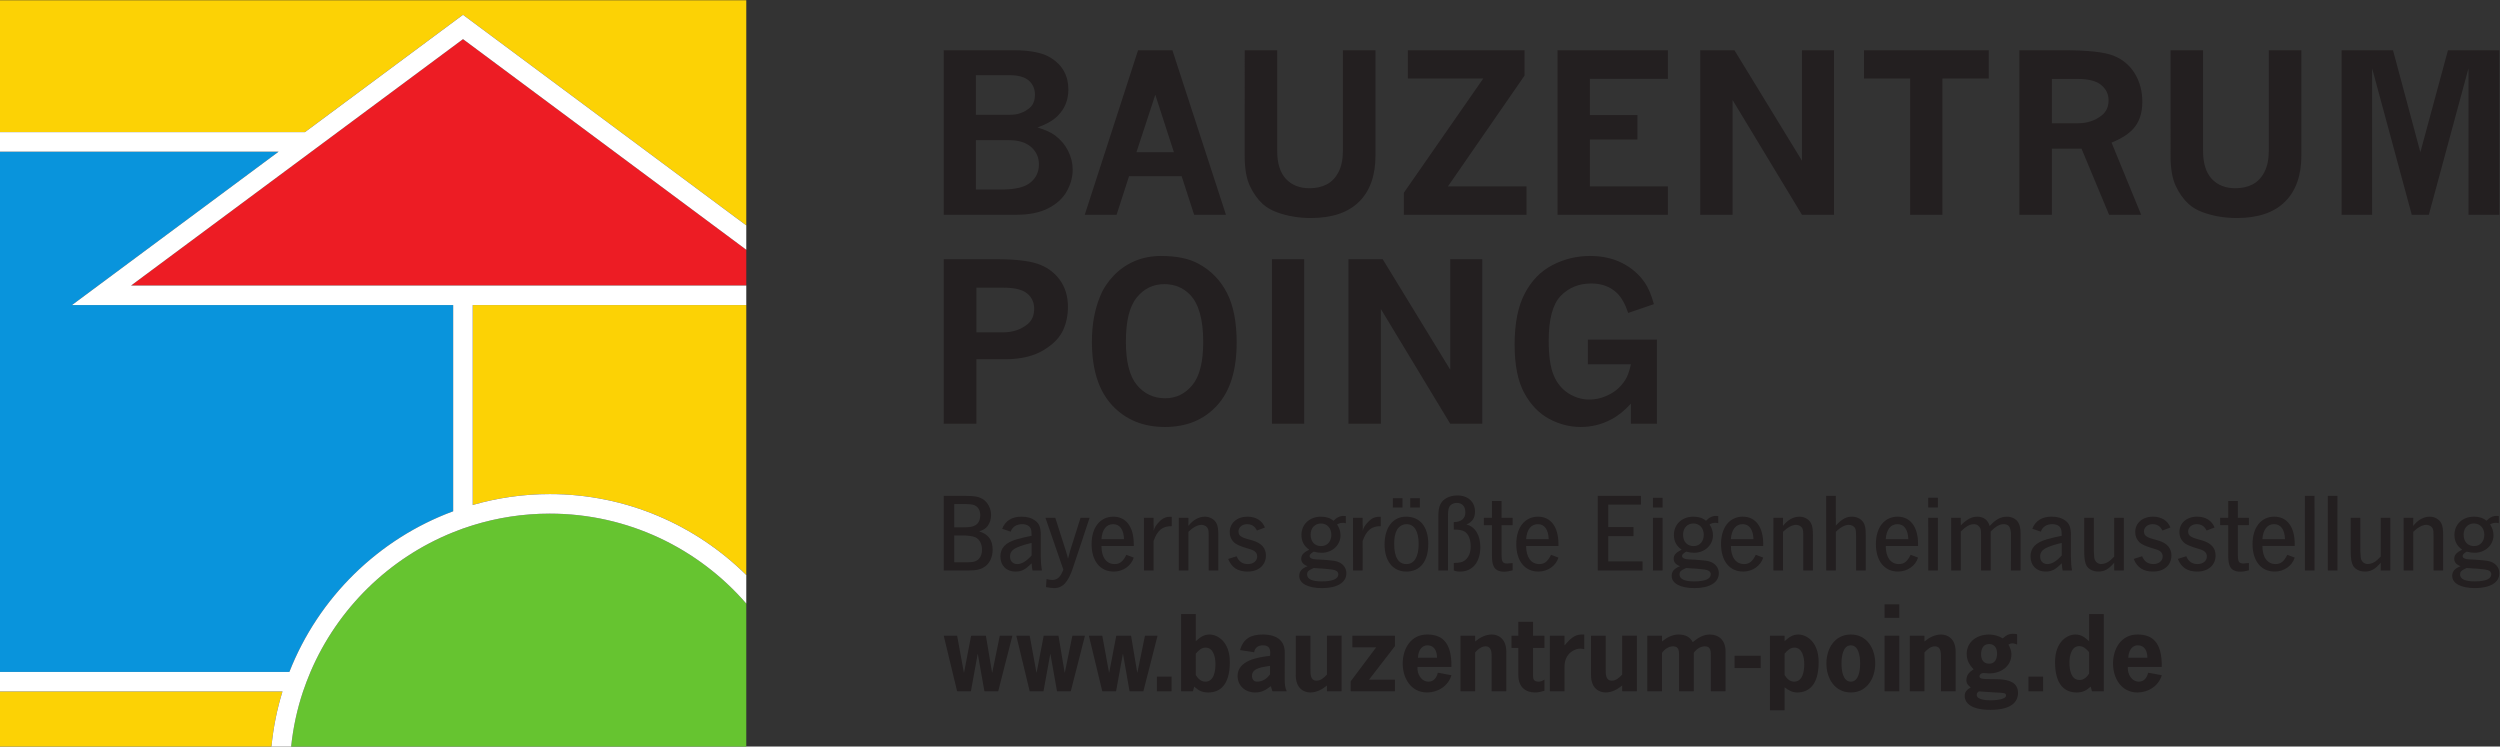 <?xml version="1.0" encoding="UTF-8" standalone="no"?>
<svg xmlns:inkscape="http://www.inkscape.org/namespaces/inkscape" xmlns:sodipodi="http://sodipodi.sourceforge.net/DTD/sodipodi-0.dtd" xmlns="http://www.w3.org/2000/svg" xmlns:svg="http://www.w3.org/2000/svg" version="1.1" id="svg2" width="188.92" height="56.413" viewBox="0 0 188.92 56.413" sodipodi:docname="messe-muenchen-bauzentrum-poing.eps">
  <rect x="0" y="0" width="188.92" height="56.413" fill="#333333" stroke="none"/>
  <defs id="defs6"></defs>
  <g id="g8" inkscape:groupmode="layer" inkscape:label="ink_ext_XXXXXX" transform="matrix(1.333,0,0,-1.333,0,56.413)">
    <g id="g10" transform="scale(0.1)">
      <path d="M 262.477,414.82 423.07,295.422 V 423.066 H 0 v -74.777 h 172.855 l 89.622,66.531" style="fill:#fcd205;fill-opacity:1;fill-rule:nonzero;stroke:none" id="path12"></path>
      <path d="M 0,31.211 V 0 h 153.891 c 1.047,10.754 3.156,21.191 6.25,31.211 H 0" style="fill:#fcd205;fill-opacity:1;fill-rule:nonzero;stroke:none" id="path14"></path>
      <path d="m 267.988,136.941 c 13.883,3.997 28.524,6.172 43.672,6.172 43.395,0 82.754,-17.539 111.41,-45.886 V 250.254 H 267.988 V 136.941" style="fill:#fcd205;fill-opacity:1;fill-rule:nonzero;stroke:none" id="path16"></path>
      <path d="M 256.91,133.359 V 250.254 H 40.781 L 157.926,337.207 H 0 V 42.297 h 164.051 c 16.5,42.039 50.414,75.387 92.859,91.062" style="fill:#0994dc;fill-opacity:1;fill-rule:nonzero;stroke:none" id="path18"></path>
      <path d="m 262.477,401.016 -71.032,-52.727 -7.465,-5.535 -7.46,-5.547 L 74.301,261.34 h 182.609 5.535 5.543 155.082 v 20.269 L 262.477,401.016" style="fill:#ed1c24;fill-opacity:1;fill-rule:nonzero;stroke:none" id="path20"></path>
      <path d="m 311.66,132.031 c -15.199,0 -29.863,-2.324 -43.672,-6.621 -1.859,-0.574 -3.711,-1.183 -5.543,-1.836 -1.863,-0.652 -3.711,-1.379 -5.535,-2.109 -36.336,-14.59 -65.539,-43.234 -80.89,-79.168 -0.778,-1.836 -1.524,-3.684 -2.231,-5.551 -0.699,-1.824 -1.371,-3.672 -1.992,-5.535 C 168.461,21.238 166.18,10.781 165.055,0 H 423.07 V 81.035 C 396.012,112.246 356.109,132.031 311.66,132.031" style="fill:#66c430;fill-opacity:1;fill-rule:nonzero;stroke:none" id="path22"></path>
      <path d="M 262.477,414.82 172.855,348.289 H 0 V 337.207 H 157.926 L 40.781,250.254 H 256.91 V 133.359 C 214.465,117.684 180.551,84.336 164.051,42.297 H 0 V 31.211 H 160.141 C 157.047,21.191 154.938,10.754 153.891,0 h 11.164 c 1.125,10.781 3.406,21.238 6.742,31.211 0.621,1.863 1.293,3.711 1.992,5.535 0.707,1.867 1.453,3.715 2.231,5.551 15.351,35.934 44.554,64.578 80.89,79.168 1.824,0.73 3.672,1.457 5.535,2.109 1.832,0.653 3.684,1.262 5.543,1.836 13.809,4.297 28.473,6.621 43.672,6.621 44.449,0 84.352,-19.785 111.41,-50.996 v 16.191 c -28.656,28.347 -68.015,45.886 -111.41,45.886 -15.148,0 -29.789,-2.175 -43.672,-6.172 V 250.254 H 423.07 V 261.34 H 74.301 L 262.477,401.016 423.07,281.609 v 13.813 L 262.477,414.82" style="fill:#ffffff;fill-opacity:1;fill-rule:nonzero;stroke:none" id="path24"></path>
      <path d="m 534.996,182.98 h 18.535 v 36.583 h 16.34 c 6.746,0 12.606,1.015 17.559,3.046 2.929,1.184 5.847,2.95 8.758,5.313 2.898,2.344 5.066,5.058 6.492,8.105 1.824,4.024 2.734,8.418 2.734,13.164 0,6.133 -1.59,11.34 -4.777,15.586 -3.196,4.25 -7.379,7.227 -12.567,8.926 -5.175,1.711 -13.035,2.559 -23.562,2.559 h -29.512 z m 34.024,77.129 c 6.218,0 10.652,-1.093 13.289,-3.289 2.64,-2.199 3.964,-5.058 3.964,-8.605 0,-3.817 -1.238,-6.746 -3.718,-8.77 -3.742,-3.093 -8.414,-4.648 -14.024,-4.648 h -15 v 25.312 z m 74.277,15.098 c -4.57,-1.941 -8.574,-4.707 -12.012,-8.328 -3.437,-3.625 -5.988,-7.52 -7.648,-11.711 -3.094,-7.559 -4.637,-16.094 -4.637,-25.605 0,-15.809 3.813,-27.84 11.434,-36.075 7.617,-8.222 17.609,-12.343 29.972,-12.343 12.235,0 22.071,4.043 29.5,12.14 7.442,8.086 11.164,20.02 11.164,35.789 0,11.621 -1.847,21.016 -5.547,28.164 -3.691,7.16 -9.062,12.649 -16.105,16.465 -5.359,2.93 -12.43,4.395 -21.211,4.395 -5.363,0 -10.336,-0.965 -14.91,-2.891 m 31.308,-19.062 c 5,-5.157 7.5,-14.082 7.5,-26.766 0,-11.34 -2.05,-19.504 -6.152,-24.484 -4.113,-4.981 -9.258,-7.461 -15.43,-7.461 -6.503,0 -11.835,2.492 -16.007,7.492 -4.164,5 -6.25,13.211 -6.25,24.637 0,11.621 2.05,19.96 6.16,25 4.105,5.039 9.308,7.558 15.609,7.558 5.86,0 10.711,-1.992 14.57,-5.976 m 46.454,-73.165 h 18.293 v 93.282 h -18.293 z m 43.39,0 h 18.36 v 65.059 l 39.324,-65.059 h 18.164 v 93.282 h -18.164 v -62.617 l -38.281,62.617 h -19.403 z m 160.106,0 h 14.758 v 47.688 H 900.16 v -13.977 h 24.395 c -0.692,-3.164 -1.524,-5.703 -2.469,-7.586 -0.957,-1.886 -2.383,-3.781 -4.27,-5.675 -1.894,-1.883 -4.375,-3.477 -7.441,-4.785 -3.066,-1.297 -6.18,-1.954 -9.355,-1.954 -4.227,0 -8.192,1.192 -11.895,3.547 -3.699,2.352 -6.484,5.77 -8.348,10.235 -1.875,4.472 -2.812,11.004 -2.812,19.578 0,12.226 2.273,20.703 6.797,25.39 4.539,4.7 10.32,7.051 17.351,7.051 5.93,0 10.774,-1.797 14.512,-5.371 2.598,-2.519 4.738,-6.297 6.398,-11.336 l 14.579,5 c -1.426,5.242 -3.172,9.344 -5.243,12.313 -3.214,4.64 -7.453,8.293 -12.714,10.976 -5.266,2.676 -11.348,4.024 -18.262,4.024 -7.559,0 -14.66,-1.727 -21.309,-5.184 -6.652,-3.449 -11.886,-8.828 -15.703,-16.125 -3.82,-7.305 -5.734,-16.961 -5.734,-28.992 0,-11.555 1.828,-20.664 5.461,-27.356 3.632,-6.679 8.32,-11.57 14.05,-14.656 5.735,-3.086 11.731,-4.64 17.989,-4.64 6.105,0 11.808,1.406 17.14,4.21 3.817,1.954 7.578,4.961 11.278,9.024 V 182.98" style="fill:#231f20;fill-opacity:1;fill-rule:nonzero;stroke:none" id="path26"></path>
      <path d="m 534.996,301.438 h 41.035 c 7.395,0 13.496,1.23 18.289,3.71 4.797,2.481 8.293,5.704 10.489,9.668 2.199,3.965 3.293,8.059 3.293,12.286 0,3.625 -0.872,7.16 -2.618,10.617 -1.75,3.445 -4.211,6.355 -7.382,8.719 -2.278,1.699 -5.586,3.203 -9.942,4.511 5.086,1.789 8.945,4.024 11.59,6.699 3.941,4.036 5.91,8.965 5.91,14.821 0,7.801 -3.293,13.785 -9.875,17.926 -4.594,2.89 -11.605,4.324 -21.035,4.324 h -39.754 z m 37.313,79.14 c 4.961,0 8.597,-1.015 10.918,-3.047 2.316,-2.031 3.476,-4.695 3.476,-7.988 0,-3.34 -1,-5.84 -2.988,-7.5 -3.094,-2.598 -6.735,-3.906 -10.918,-3.906 h -19.57 v 22.441 z m -0.547,-36.824 c 5.605,0 9.875,-1.301 12.804,-3.906 2.93,-2.598 4.395,-5.871 4.395,-9.817 0,-4.265 -1.613,-7.715 -4.82,-10.332 -3.215,-2.625 -8.618,-3.933 -16.219,-3.933 h -14.695 v 27.988 z m 43.183,-42.316 h 18.047 l 7.067,21.886 h 29.82 l 7.078,-21.886 h 18.047 l -30.371,93.281 h -19.461 z m 50.539,35.48 h -21.23 l 10.691,32.566 z m 40.137,-2.316 c 0,-7.032 0.977,-12.625 2.93,-16.797 1.953,-4.168 4.394,-7.586 7.324,-10.274 2.109,-1.914 4.754,-3.457 7.93,-4.636 5.965,-2.188 12.41,-3.293 19.316,-3.293 11.992,0 21.102,3.066 27.324,9.211 6.219,6.14 9.325,14.902 9.325,26.277 v 59.629 h -18.477 v -56.942 c 0,-4.925 -0.84,-8.984 -2.527,-12.199 -1.692,-3.211 -3.926,-5.527 -6.739,-6.953 -2.812,-1.414 -6.015,-2.129 -9.64,-2.129 -5.645,0 -10.117,1.77 -13.407,5.305 -3.3,3.535 -4.941,8.855 -4.941,15.976 v 56.942 h -18.418 z m 92.488,44.086 h 42.746 l -45,-64.75 v -12.5 h 69.512 v 16.093 h -44.531 l 43.426,62.809 v 14.379 h -66.153 z m 84.856,-77.25 h 62.558 v 16.093 h -44.199 v 26.582 h 26.953 v 13.848 h -26.953 v 20.547 h 44.199 v 16.211 h -62.558 z m 80.898,0 h 18.348 v 65.058 l 39.329,-65.058 h 18.17 v 93.281 h -18.17 v -62.617 l -38.282,62.617 h -19.395 z m 92.847,77.25 h 26.16 v -77.25 h 18.29 v 77.25 h 26.28 v 16.031 h -70.73 z m 88.09,-77.25 h 18.42 v 37.5 h 16.79 l 15.64,-37.5 h 18.18 l -16.78,40.91 c 6.42,2.605 10.93,5.722 13.54,9.363 2.61,3.633 3.9,8.234 3.9,13.809 0,6.054 -1.44,11.421 -4.32,16.093 -2.89,4.68 -6.93,8.028 -12.11,10.059 -5.17,2.035 -14.54,3.047 -28.08,3.047 h -25.18 z m 33.1,77.007 c 6.11,0 10.53,-1.148 13.31,-3.441 2.75,-2.301 4.14,-5.176 4.14,-8.633 0,-3.613 -1.24,-6.437 -3.72,-8.476 -3.78,-3.047 -8.35,-4.571 -13.73,-4.571 h -14.68 v 25.121 z m 52.61,-43.843 c 0,-7.032 0.98,-12.625 2.93,-16.797 1.95,-4.168 4.39,-7.586 7.32,-10.274 2.12,-1.914 4.75,-3.457 7.93,-4.636 5.97,-2.188 12.41,-3.293 19.32,-3.293 11.99,0 21.11,3.066 27.32,9.211 6.22,6.14 9.33,14.902 9.33,26.277 v 59.629 h -18.47 v -56.942 c 0,-4.925 -0.85,-8.984 -2.54,-12.199 -1.68,-3.211 -3.93,-5.527 -6.74,-6.953 -2.8,-1.414 -6.02,-2.129 -9.63,-2.129 -5.65,0 -10.13,1.77 -13.42,5.305 -3.29,3.535 -4.94,8.855 -4.94,15.976 v 56.942 h -18.41 z m 96.94,-33.164 h 17.31 v 83.042 l 22.48,-83.042 h 9.67 l 22.48,83.042 v -83.042 h 17.5 v 93.281 h -29.13 l -15.65,-57.801 -15.51,57.801 h -29.15 v -93.281" style="fill:#231f20;fill-opacity:1;fill-rule:nonzero;stroke:none" id="path28"></path>
      <path d="M 534.996,142.082 V 99.809 h 14.492 c 4.266,0 6.903,0.691 9.223,2.468 2.574,2.032 4.019,5.391 4.019,9.258 0,5.52 -2.382,8.809 -7.656,10.449 2.516,0.832 3.699,1.524 4.832,3.047 1.25,1.653 1.946,3.867 1.946,6.153 0,3.742 -1.946,7.421 -4.766,9.132 -2.324,1.329 -4.582,1.766 -9.356,1.766 z m 5.961,-17.812 v 13.183 h 6.461 c 2.133,-0.058 3.387,-0.183 4.145,-0.371 2.632,-0.703 4.14,-2.852 4.14,-5.898 0,-2.664 -1.012,-4.813 -2.828,-5.77 -1.504,-0.891 -3.262,-1.144 -6.898,-1.144 z m 0,-19.832 v 15.214 h 4.332 c 3.387,0 5.828,-0.324 7.461,-0.957 2.387,-0.949 3.953,-3.742 3.953,-7.101 0,-2.664 -1,-4.883 -2.754,-6.016 -1.511,-0.957 -2.703,-1.14 -6.531,-1.14 z m 31.996,17.363 c 0.949,2.722 3.332,4.246 6.535,4.246 2.508,0 4.262,-1.016 4.887,-2.664 0.316,-0.949 0.375,-1.582 0.445,-3.926 -2.199,-0.383 -5.586,-1.203 -8.535,-2.023 -6.273,-1.844 -9.16,-4.883 -9.16,-9.707 0,-5.125 3.445,-8.555 8.465,-8.555 3.515,0 5.586,1.016 9.23,4.699 0.184,-2.355 0.243,-2.793 0.496,-4.062 h 5.336 c -0.437,2.539 -0.629,4.812 -0.629,7.546 v 12.54 c 0,4.316 -0.878,6.535 -3.261,8.242 -2.012,1.465 -4.453,2.16 -7.84,2.16 -5.274,0 -9.102,-2.414 -10.793,-6.848 z m 11.867,-13.496 c -3.019,-3.36 -5.648,-4.883 -8.16,-4.883 -2.445,0 -4.078,1.707 -4.078,4.246 0,2.414 1.25,3.996 4.199,5.254 2.012,0.891 4.649,1.719 8.039,2.48 z m 32.879,21.355 h -5.144 l -5.961,-18.887 -0.067,-0.312 -0.066,-0.32 -0.117,-0.313 c 0,0 0,-0.195 -0.129,-0.578 -0.508,-1.707 -0.438,-1.582 -0.75,-2.723 -0.508,2.02 -0.567,2.215 -1.192,4.246 l -6.031,18.887 h -5.582 l 10.168,-29.402 c -0.816,-1.906 -0.566,-1.27 -0.879,-1.973 -1.445,-2.727 -3.015,-3.859 -5.523,-3.859 -0.942,0 -1.567,0.129 -3.141,0.5 l -0.312,-4.562 c 1.824,-0.32 3.515,-0.566 4.582,-0.566 4.894,0 7.968,3.359 10.672,11.406 z m 20.832,-20.984 c -1.886,-3.801 -3.707,-5.254 -6.652,-5.254 -4.649,0 -7.469,3.867 -7.469,10.262 h 18.32 v 1.152 c 0,9.629 -4.328,15.461 -11.542,15.461 -7.532,0 -12.364,-6.086 -12.364,-15.527 0,-9.571 4.832,-15.598 12.555,-15.598 5.266,0 9.906,3.234 11.351,7.93 z m -14.121,8.875 c 0.379,5.39 2.758,8.496 6.649,8.496 3.765,0 5.968,-3.047 6.152,-8.496 z m 29.555,-1.074 c 2.133,6.086 5.015,8.496 10.289,8.437 v 5.313 h -0.879 c -2.637,0 -4.523,-0.879 -6.711,-3.36 -1.504,-1.699 -2.07,-2.597 -2.699,-4.687 0,0.566 0,1.015 0.062,1.269 v 1.145 0.574 l -0.062,0.566 v 0.567 3.359 h -5.457 V 99.809 h 5.457 z m 19.762,13.183 h -5.461 V 99.809 h 5.461 v 21.933 c 2.519,2.469 5.273,3.926 7.343,3.926 1.688,0 3.262,-0.949 3.758,-2.344 0.324,-0.832 0.383,-1.711 0.383,-3.996 V 99.809 h 5.457 v 19.519 c 0,3.867 -0.242,5.703 -1.063,7.227 -1.066,2.218 -3.769,3.742 -6.464,3.742 -3.516,0 -6.836,-1.836 -9.414,-5.195 -0.059,0.437 -0.059,0.761 -0.059,0.886 0.059,1.075 0.059,0.879 0.059,1.524 z m 43.359,-5.508 c -1.563,3.926 -5.078,6.145 -9.914,6.145 -5.899,0 -10.039,-3.613 -10.039,-8.742 0,-2.285 0.754,-4.121 2.324,-5.711 1.504,-1.457 3.645,-2.344 8.977,-3.926 3.007,-0.82 4.265,-2.09 4.265,-4.25 0,-2.41 -2.195,-4.246 -5.203,-4.246 -3.144,0 -5.156,1.394 -6.465,4.433 l -4.777,-1.515 c 2.004,-4.942 5.461,-7.168 11.047,-7.168 6.211,0 10.351,3.683 10.351,9.133 0,4.121 -2.441,6.902 -7.148,8.367 l -1.504,0.441 -1.574,0.438 c -2.762,0.89 -1.942,0.578 -2.637,0.89 -1.953,0.829 -2.695,1.844 -2.695,3.485 0,2.344 2.129,4.121 4.824,4.121 2.648,0 4.395,-1.133 5.656,-3.613 z m 45.867,6.457 c -0.496,0.067 -1.004,0.125 -1.191,0.125 -2.129,0 -4.012,-0.879 -5.77,-2.781 -1.816,1.582 -4.199,2.344 -7.148,2.344 -6.406,0 -11.055,-4.309 -11.055,-10.332 0,-3.613 1.445,-6.34 4.395,-8.371 -3.262,-1.641 -4.512,-3.047 -4.512,-5.196 0,-1.902 1.25,-3.359 3.633,-4.179 -3.321,-1.27 -4.766,-2.918 -4.766,-5.516 0,-4.25 4.961,-6.906 12.871,-6.906 8.653,0 13.856,3.164 13.856,8.43 0,2.214 -1.004,4.121 -2.821,5.449 -1.562,1.14 -3.136,1.582 -6.711,1.902 -1.445,0.188 -5.586,0.442 -7.722,0.508 -2.188,0.059 -3.574,0.82 -3.574,1.836 0,0.82 0.378,1.269 1.894,2.285 0.117,0.059 0.242,0.117 0.43,0.254 1.875,-0.449 2.949,-0.633 4.511,-0.633 5.965,0 10.672,4.363 10.672,9.883 0,2.156 -0.625,4.187 -1.941,6.211 1.25,0.633 2.07,0.887 3.262,0.887 0.625,0 0.996,-0.059 1.687,-0.254 z m -14.051,-4.179 c 3.457,0 5.84,-2.668 5.84,-6.399 0,-3.808 -2.324,-6.406 -5.781,-6.406 -3.691,0 -5.957,2.473 -5.957,6.523 0,3.75 2.441,6.282 5.898,6.282 m -3.632,-25.285 c 0.683,0 0.996,-0.067 0.996,-0.067 l 1.629,-0.129 1.574,-0.066 1.629,-0.129 c 1.379,-0.125 2.824,-0.254 4.14,-0.438 2.258,-0.324 3.457,-1.269 3.457,-2.668 0,-2.656 -3.269,-4.051 -9.422,-4.051 -5.519,0 -8.281,1.328 -8.281,3.992 0,1.399 0.692,2.219 2.703,3.105 0.254,0.129 0.637,0.313 1.067,0.508 z m 27.214,15.332 c 2.141,6.086 5.032,8.496 10.293,8.437 v 5.313 h -0.867 c -2.637,0 -4.531,-0.879 -6.719,-3.36 -1.515,-1.699 -2.07,-2.597 -2.707,-4.687 0,0.566 0,1.015 0.071,1.269 v 1.145 0.574 l -0.071,0.566 v 0.567 3.359 h -5.449 V 99.809 h 5.449 z m 24.602,13.82 c -7.461,0 -12.168,-6.145 -12.168,-15.781 0,-9.446 4.766,-15.344 12.363,-15.344 7.782,0 12.422,5.832 12.422,15.598 0,9.824 -4.64,15.527 -12.617,15.527 m 0.254,-4.25 c 4.453,0 6.902,-3.992 6.902,-11.211 0,-7.352 -2.508,-11.414 -6.961,-11.414 -4.523,0 -6.914,3.933 -6.914,11.414 0,3.547 0.508,6.016 1.582,7.98 1.121,1.961 3.192,3.231 5.391,3.231 m -7.715,9.445 h 5.449 v 5.262 h -5.449 z m 9.844,0 h 5.457 v 5.262 h -5.457 z m 15.937,-35.683 h 5.469 v 30.234 c 0,2.977 0.117,4.305 0.625,5.516 0.625,1.523 2.383,2.539 4.453,2.539 2.949,0 4.766,-2.032 4.766,-5.332 0,-3.555 -2.258,-5.45 -6.582,-5.575 V 123 c 3.203,0 4.89,-0.371 6.152,-1.133 2.254,-1.465 3.445,-4.375 3.445,-8.554 0,-3.485 -1.132,-6.094 -3.328,-7.801 -1.504,-1.074 -2.57,-1.328 -6.269,-1.457 v -4.246 c 1.308,-0.508 2.129,-0.637 3.515,-0.637 7.157,0 11.543,5.324 11.543,13.887 0,6.777 -2.949,11.601 -7.843,12.804 3.32,1.453 4.824,3.739 4.824,7.285 0,5.575 -3.953,9.188 -9.969,9.188 -4.523,0 -8.223,-1.961 -9.668,-5.066 -0.82,-1.778 -1.133,-3.547 -1.133,-6.661 z m 35.84,39.363 h -5.461 v -9.512 h -4.578 v -4.18 h 4.578 v -16.609 c 0,-3.359 0.246,-5.266 1.008,-6.777 0.879,-1.906 2.937,-2.981 5.703,-2.981 1.699,0 3.203,0.246 5.02,0.762 v 4.121 c -1.192,-0.125 -2.453,-0.254 -3.137,-0.254 -2,0 -2.879,0.821 -3.016,2.844 -0.058,0.449 0,-0.188 -0.117,1.902 v 16.992 h 6.27 v 4.18 h -6.27 z m 28.047,-30.496 c -1.895,-3.801 -3.711,-5.254 -6.66,-5.254 -4.641,0 -7.461,3.867 -7.461,10.262 h 18.32 v 1.152 c 0,9.629 -4.336,15.461 -11.543,15.461 -7.539,0 -12.363,-6.086 -12.363,-15.527 0,-9.571 4.824,-15.598 12.547,-15.598 5.265,0 9.914,3.234 11.359,7.93 z m -14.121,8.875 c 0.371,5.39 2.754,8.496 6.648,8.496 3.762,0 5.957,-3.047 6.145,-8.496 z m 40.594,24.531 V 99.809 h 25.41 v 5.136 h -19.453 v 14.325 h 14.316 v 5.128 h -14.316 v 12.743 h 18.515 v 4.941 z m 36.769,-12.422 h -5.461 V 99.809 h 5.461 z m 0,11.348 h -5.461 v -5.516 h 5.461 z m 31.563,-10.399 c -0.5,0.067 -1.008,0.125 -1.192,0.125 -2.129,0 -4.015,-0.879 -5.773,-2.781 -1.817,1.582 -4.199,2.344 -7.156,2.344 -6.399,0 -11.036,-4.309 -11.036,-10.332 0,-3.613 1.446,-6.34 4.383,-8.371 -3.261,-1.641 -4.511,-3.047 -4.511,-5.196 0,-1.902 1.25,-3.359 3.644,-4.179 -3.332,-1.27 -4.777,-2.918 -4.777,-5.516 0,-4.25 4.953,-6.906 12.863,-6.906 8.66,0 13.867,3.164 13.867,8.43 0,2.214 -1.008,4.121 -2.824,5.449 -1.563,1.14 -3.133,1.582 -6.719,1.902 -1.433,0.188 -5.574,0.442 -7.715,0.508 -2.187,0.059 -3.574,0.82 -3.574,1.836 0,0.82 0.383,1.269 1.887,2.285 0.125,0.059 0.254,0.117 0.437,0.254 1.887,-0.449 2.95,-0.633 4.524,-0.633 5.957,0 10.664,4.363 10.664,9.883 0,2.156 -0.625,4.187 -1.945,6.211 1.25,0.633 2.07,0.887 3.261,0.887 0.625,0 0.996,-0.059 1.692,-0.254 z m -14.055,-4.179 c 3.449,0 5.832,-2.668 5.832,-6.399 0,-3.808 -2.316,-6.406 -5.762,-6.406 -3.711,0 -5.968,2.473 -5.968,6.523 0,3.75 2.441,6.282 5.898,6.282 m -3.641,-25.285 c 0.692,0 1.004,-0.067 1.004,-0.067 l 1.633,-0.129 1.563,-0.066 1.64,-0.129 c 1.375,-0.125 2.821,-0.254 4.141,-0.438 2.254,-0.324 3.457,-1.269 3.457,-2.668 0,-2.656 -3.274,-4.051 -9.414,-4.051 -5.528,0 -8.293,1.328 -8.293,3.992 0,1.399 0.695,2.219 2.707,3.105 0.242,0.129 0.625,0.313 1.062,0.508 z m 38.965,7.531 c -1.875,-3.801 -3.703,-5.254 -6.64,-5.254 -4.649,0 -7.481,3.867 -7.481,10.262 h 18.328 v 1.152 c 0,9.629 -4.324,15.461 -11.551,15.461 -7.531,0 -12.363,-6.086 -12.363,-15.527 0,-9.571 4.832,-15.598 12.559,-15.598 5.273,0 9.91,3.234 11.355,7.93 z m -14.121,8.875 c 0.379,5.39 2.762,8.496 6.649,8.496 3.769,0 5.968,-3.047 6.152,-8.496 z m 29.554,12.109 h -5.46 V 99.809 h 5.46 v 21.933 c 2.51,2.469 5.27,3.926 7.34,3.926 1.7,0 3.26,-0.949 3.77,-2.344 0.31,-0.832 0.37,-1.711 0.37,-3.996 V 99.809 h 5.47 v 19.519 c 0,3.867 -0.26,5.703 -1.08,7.227 -1.06,2.218 -3.75,3.742 -6.45,3.742 -3.52,0 -6.85,-1.836 -9.42,-5.195 -0.06,0.437 -0.06,0.761 -0.06,0.886 0.06,1.075 0.06,0.879 0.06,1.524 z m 29.94,12.422 h -5.47 V 99.809 h 5.47 v 21.863 c 2.44,2.539 5.14,3.996 7.34,3.996 1.68,0 3.14,-0.891 3.69,-2.16 0.31,-0.82 0.44,-1.895 0.44,-4.11 V 99.809 h 5.47 V 120.09 c 0,3.613 -0.32,5.324 -1.33,6.973 -1.25,1.964 -3.7,3.234 -6.45,3.234 -3.26,0 -5.53,-1.203 -9.16,-5.012 z m 42.42,-33.406 c -1.9,-3.801 -3.71,-5.254 -6.66,-5.254 -4.65,0 -7.46,3.867 -7.46,10.262 h 18.32 v 1.152 c 0,9.629 -4.34,15.461 -11.56,15.461 -7.51,0 -12.35,-6.086 -12.35,-15.527 0,-9.571 4.84,-15.598 12.55,-15.598 5.26,0 9.91,3.234 11.36,7.93 z m -14.12,8.875 c 0.37,5.39 2.75,8.496 6.65,8.496 3.76,0 5.95,-3.047 6.14,-8.496 z m 29.55,12.109 h -5.46 V 99.809 h 5.46 z m 0,11.348 h -5.46 v -5.516 h 5.46 z m 12.99,-11.348 h -5.46 V 99.809 h 5.46 v 22.117 c 2.89,2.851 5.14,4.121 7.46,4.121 1.64,0 3.08,-1.016 3.64,-2.469 0.32,-0.949 0.38,-1.269 0.38,-3.742 V 99.809 h 5.46 v 22.117 c 2.95,2.922 5.08,4.121 7.4,4.121 2.2,0 3.39,-1.016 3.83,-3.301 0.2,-0.879 0.25,-1.445 0.25,-1.836 V 99.809 h 5.46 V 120.91 c 0,2.852 -0.44,4.699 -1.38,6.211 -1.25,1.973 -3.69,3.176 -6.4,3.176 -3.45,0 -6.52,-1.652 -9.73,-5.324 -1,3.488 -3.44,5.324 -7.15,5.324 -3.01,0 -6.02,-1.594 -9.22,-4.942 z m 45.37,-7.859 c 0.94,2.722 3.32,4.246 6.52,4.246 2.51,0 4.27,-1.016 4.89,-2.664 0.32,-0.949 0.38,-1.582 0.44,-3.926 -2.19,-0.383 -5.58,-1.203 -8.53,-2.023 -6.27,-1.844 -9.16,-4.883 -9.16,-9.707 0,-5.125 3.44,-8.555 8.46,-8.555 3.52,0 5.6,1.016 9.23,4.699 0.2,-2.355 0.26,-2.793 0.51,-4.062 h 5.33 c -0.44,2.539 -0.62,4.812 -0.62,7.546 v 12.54 c 0,4.316 -0.88,6.535 -3.27,8.242 -2.01,1.465 -4.46,2.16 -7.85,2.16 -5.27,0 -9.1,-2.414 -10.78,-6.848 z m 11.85,-13.496 c -3,-3.36 -5.64,-4.883 -8.15,-4.883 -2.45,0 -4.08,1.707 -4.08,4.246 0,2.414 1.25,3.996 4.2,5.254 2.01,0.891 4.64,1.719 8.03,2.48 z m 35.2,21.355 h -5.45 v -21.992 c -1.07,-1.082 -1.45,-1.453 -1.95,-1.902 -1.63,-1.524 -3.64,-2.344 -5.52,-2.344 -1.44,0 -2.82,0.887 -3.45,2.273 -0.38,0.762 -0.45,1.407 -0.62,4.953 v 0.508 18.504 h -5.46 v -18.504 c 0,-4.758 0.37,-6.914 1.37,-8.75 1.2,-1.965 3.71,-3.234 6.66,-3.234 3.44,0 5.82,1.328 8.97,5.012 v -4.375 h 5.45 z m 26.42,-5.508 c -1.56,3.926 -5.07,6.145 -9.92,6.145 -5.89,0 -10.03,-3.613 -10.03,-8.742 0,-2.285 0.75,-4.121 2.33,-5.711 1.49,-1.457 3.63,-2.344 8.96,-3.926 3.01,-0.82 4.27,-2.09 4.27,-4.25 0,-2.41 -2.2,-4.246 -5.21,-4.246 -3.14,0 -5.14,1.394 -6.46,4.433 l -4.77,-1.515 c 2.01,-4.942 5.46,-7.168 11.05,-7.168 6.21,0 10.35,3.683 10.35,9.133 0,4.121 -2.45,6.902 -7.16,8.367 l -1.49,0.441 -1.58,0.438 c -2.76,0.89 -1.95,0.578 -2.64,0.89 -1.93,0.829 -2.7,1.844 -2.7,3.485 0,2.344 2.14,4.121 4.84,4.121 2.63,0 4.39,-1.133 5.64,-3.613 z m 25.04,0 c -1.57,3.926 -5.07,6.145 -9.92,6.145 -5.89,0 -10.03,-3.613 -10.03,-8.742 0,-2.285 0.75,-4.121 2.32,-5.711 1.5,-1.457 3.64,-2.344 8.97,-3.926 3.02,-0.82 4.27,-2.09 4.27,-4.25 0,-2.41 -2.2,-4.246 -5.21,-4.246 -3.13,0 -5.14,1.394 -6.46,4.433 l -4.78,-1.515 c 2.02,-4.942 5.47,-7.168 11.06,-7.168 6.2,0 10.35,3.683 10.35,9.133 0,4.121 -2.45,6.902 -7.16,8.367 l -1.5,0.441 -1.57,0.438 c -2.76,0.89 -1.95,0.578 -2.64,0.89 -1.94,0.829 -2.7,1.844 -2.7,3.485 0,2.344 2.14,4.121 4.84,4.121 2.62,0 4.39,-1.133 5.64,-3.613 z m 13.18,15.02 h -5.46 v -9.512 h -4.58 v -4.18 h 4.58 v -16.609 c 0,-3.359 0.25,-5.266 0.99,-6.777 0.88,-1.906 2.96,-2.981 5.72,-2.981 1.7,0 3.2,0.246 5.02,0.762 v 4.121 c -1.19,-0.125 -2.44,-0.254 -3.14,-0.254 -2,0 -2.89,0.821 -3.01,2.844 -0.05,0.449 0,-0.188 -0.12,1.902 v 16.992 h 6.27 v 4.18 h -6.27 z m 28.03,-30.496 c -1.87,-3.801 -3.69,-5.254 -6.65,-5.254 -4.63,0 -7.46,3.867 -7.46,10.262 h 18.32 v 1.152 c 0,9.629 -4.32,15.461 -11.54,15.461 -7.53,0 -12.37,-6.086 -12.37,-15.527 0,-9.571 4.84,-15.598 12.56,-15.598 5.27,0 9.91,3.234 11.35,7.93 z m -14.11,8.875 c 0.37,5.39 2.76,8.496 6.65,8.496 3.77,0 5.96,-3.047 6.16,-8.496 z m 29.55,24.531 h -5.46 V 99.809 h 5.46 z m 12.99,0 h -5.46 V 99.809 h 5.46 z m 29.99,-12.422 h -5.45 v -21.992 c -1.07,-1.082 -1.44,-1.453 -1.95,-1.902 -1.63,-1.524 -3.63,-2.344 -5.52,-2.344 -1.44,0 -2.82,0.887 -3.45,2.273 -0.39,0.762 -0.44,1.407 -0.64,4.953 v 0.508 18.504 h -5.45 v -18.504 c 0,-4.758 0.38,-6.914 1.39,-8.75 1.19,-1.965 3.7,-3.234 6.65,-3.234 3.45,0 5.83,1.328 8.97,5.012 v -4.375 h 5.45 z m 13,0 h -5.46 V 99.809 h 5.46 v 21.933 c 2.51,2.469 5.26,3.926 7.33,3.926 1.7,0 3.27,-0.949 3.77,-2.344 0.32,-0.832 0.38,-1.711 0.38,-3.996 V 99.809 h 5.45 v 19.519 c 0,3.867 -0.24,5.703 -1.06,7.227 -1.07,2.218 -3.76,3.742 -6.46,3.742 -3.52,0 -6.84,-1.836 -9.41,-5.195 -0.07,0.437 -0.07,0.761 -0.07,0.886 0.07,1.075 0.07,0.879 0.07,1.524 z m 48.51,0.949 c -0.51,0.067 -1.02,0.125 -1.21,0.125 -2.12,0 -4.01,-0.879 -5.77,-2.781 -1.81,1.582 -4.21,2.344 -7.15,2.344 -6.4,0 -11.04,-4.309 -11.04,-10.332 0,-3.613 1.44,-6.34 4.38,-8.371 -3.26,-1.641 -4.51,-3.047 -4.51,-5.196 0,-1.902 1.25,-3.359 3.65,-4.179 -3.33,-1.27 -4.78,-2.918 -4.78,-5.516 0,-4.25 4.96,-6.906 12.87,-6.906 8.66,0 13.87,3.164 13.87,8.43 0,2.214 -1.01,4.121 -2.83,5.449 -1.57,1.14 -3.14,1.582 -6.71,1.902 -1.45,0.188 -5.58,0.442 -7.73,0.508 -2.18,0.059 -3.57,0.82 -3.57,1.836 0,0.82 0.38,1.269 1.89,2.285 0.12,0.059 0.25,0.117 0.43,0.254 1.89,-0.449 2.95,-0.633 4.52,-0.633 5.96,0 10.66,4.363 10.66,9.883 0,2.156 -0.62,4.187 -1.93,6.211 1.25,0.633 2.07,0.887 3.26,0.887 0.62,0 1,-0.059 1.7,-0.254 z m -14.07,-4.179 c 3.45,0 5.84,-2.668 5.84,-6.399 0,-3.808 -2.32,-6.406 -5.77,-6.406 -3.71,0 -5.96,2.473 -5.96,6.523 0,3.75 2.44,6.282 5.89,6.282 m -3.64,-25.285 c 0.69,0 1.01,-0.067 1.01,-0.067 l 1.64,-0.129 1.56,-0.066 1.63,-0.129 c 1.38,-0.125 2.82,-0.254 4.14,-0.438 2.27,-0.324 3.45,-1.269 3.45,-2.668 0,-2.656 -3.25,-4.051 -9.41,-4.051 -5.52,0 -8.28,1.328 -8.28,3.992 0,1.399 0.69,2.219 2.7,3.105 0.25,0.129 0.63,0.313 1.06,0.508 l 0.5,-0.058" style="fill:#231f20;fill-opacity:1;fill-rule:nonzero;stroke:none" id="path30"></path>
      <path d="m 565.883,31.312 h -7.82 l -3.715,21.098 h -0.11 L 550.41,31.312 h -7.82 l -7.594,31.508 h 7.594 l 3.828,-20.871 h 0.113 l 3.992,20.871 h 8.387 l 3.488,-20.871 h 0.114 l 4.273,20.871 h 7.145 l -8.047,-31.508" style="fill:#231f20;fill-opacity:1;fill-rule:nonzero;stroke:none" id="path32"></path>
      <path d="m 607.031,31.312 h -7.82 l -3.715,21.098 h -0.109 l -3.828,-21.098 h -7.821 l -7.593,31.508 h 7.593 l 3.825,-20.871 h 0.117 l 3.992,20.871 h 8.387 l 3.488,-20.871 h 0.113 l 4.274,20.871 h 7.144 l -8.047,-31.508" style="fill:#231f20;fill-opacity:1;fill-rule:nonzero;stroke:none" id="path34"></path>
      <path d="m 648.18,31.312 h -7.821 l -3.714,21.098 h -0.11 l -3.828,-21.098 h -7.82 l -7.594,31.508 h 7.594 l 3.824,-20.871 h 0.113 l 3.996,20.871 h 8.387 l 3.484,-20.871 h 0.118 l 4.273,20.871 h 7.145 L 648.18,31.312" style="fill:#231f20;fill-opacity:1;fill-rule:nonzero;stroke:none" id="path36"></path>
      <path d="m 664.168,31.312 h -8.328 v 8.324 h 8.328 v -8.324" style="fill:#231f20;fill-opacity:1;fill-rule:nonzero;stroke:none" id="path38"></path>
      <path d="m 677.895,40.488 c 1.296,-1.973 2.925,-3.715 5.398,-3.715 5.012,0 5.746,6.188 5.746,9.961 0,3.488 -0.965,9.34 -5.574,9.34 -2.418,0 -4.11,-1.691 -5.57,-3.434 z m -8.325,34.598 h 8.325 V 59.727 c 2.363,2.086 4.386,3.769 7.761,3.769 4.559,0 11.539,-3.996 11.539,-15.641 0,-13.281 -5.851,-17.215 -12.215,-17.215 -3.484,0 -5.457,1.066 -7.984,3.32 l -0.73,-2.648 h -6.696 v 43.773" style="fill:#231f20;fill-opacity:1;fill-rule:nonzero;stroke:none" id="path40"></path>
      <path d="m 719.992,45.719 c -3.433,-0.621 -10.242,-0.957 -10.242,-5.574 0,-1.855 0.902,-3.371 2.863,-3.371 3.438,0 5.801,2.023 7.379,4.109 z m 0.446,-11.531 c -3.09,-2.199 -4.95,-3.547 -8.946,-3.547 -5.457,0 -9.898,3.715 -9.898,9.34 0,8.891 11.695,10.688 18.398,11.422 0.563,4.391 -0.902,5.961 -3.996,5.961 -2.644,0 -4.555,-1.184 -5.012,-3.934 l -7.988,1.234 c 1.856,6.695 6.359,8.832 12.942,8.832 8.496,0 12.378,-4.051 12.378,-9.953 V 37.895 c 0,-2.25 0.114,-4.496 1.129,-6.582 h -8.105 l -0.902,2.875" style="fill:#231f20;fill-opacity:1;fill-rule:nonzero;stroke:none" id="path42"></path>
      <path d="m 752.242,34.574 c -2.644,-2.191 -5.914,-3.934 -9.402,-3.934 -3.434,0 -8.27,2.082 -8.27,9.848 v 22.332 h 8.332 V 43.859 c 0,-2.531 -0.175,-6.527 3.426,-6.527 2.426,0 4.336,1.746 5.914,3.438 v 22.051 h 8.324 V 31.312 h -8.324 v 3.262" style="fill:#231f20;fill-opacity:1;fill-rule:nonzero;stroke:none" id="path44"></path>
      <path d="M 790.793,56.914 776.105,37.895 h 14.688 v -6.582 h -25.094 v 5.625 l 14.457,19.305 h -13.504 v 6.578 h 24.141 v -5.906" style="fill:#231f20;fill-opacity:1;fill-rule:nonzero;stroke:none" id="path46"></path>
      <path d="m 814.656,50.336 c 0,3.539 -1.41,7.027 -5.406,7.027 -3.766,0 -5.281,-3.652 -5.398,-7.027 z m -11.082,-5.238 c -0.289,-3.82 2.024,-8.324 6.297,-8.324 2.981,0 4.609,2.418 5.234,5.062 l 7.708,-1.41 c -1.805,-6.238 -7.825,-9.785 -13.79,-9.785 -9.164,0 -13.835,8.102 -13.835,16.426 0,8.387 4.609,16.43 13.835,16.43 7.938,0 14.02,-3.769 13.79,-18.398 h -19.239" style="fill:#231f20;fill-opacity:1;fill-rule:nonzero;stroke:none" id="path48"></path>
      <path d="m 836.27,59.562 c 2.636,2.191 5.906,3.934 9.394,3.934 3.434,0 8.27,-2.078 8.27,-9.848 V 31.312 h -8.325 v 18.961 c 0,2.531 0.168,6.527 -3.433,6.527 -2.418,0 -4.336,-1.742 -5.906,-3.434 V 31.312 h -8.332 v 31.508 h 8.332 v -3.258" style="fill:#231f20;fill-opacity:1;fill-rule:nonzero;stroke:none" id="path50"></path>
      <path d="m 869.082,62.82 h 6.465 v -6.922 h -6.465 V 39.867 c 0,-1.52 0.445,-3.094 3.145,-3.094 1.41,0 2.312,0.559 3.32,1.18 v -6.359 c -1.742,-0.508 -3.539,-0.953 -5.344,-0.953 -5.18,0 -9.453,2.926 -9.453,9.785 v 15.473 h -3.883 v 6.922 h 3.883 v 7.879 h 8.332 v -7.879" style="fill:#231f20;fill-opacity:1;fill-rule:nonzero;stroke:none" id="path52"></path>
      <path d="m 886.918,57.309 c 3.207,3.769 5.793,6.188 9.621,6.188 h 1.578 v -8.324 c -0.789,0.168 -1.578,0.332 -2.418,0.332 -2.14,0 -8.781,-1.961 -8.781,-10.348 V 31.312 h -8.324 v 31.508 h 8.324 v -5.512" style="fill:#231f20;fill-opacity:1;fill-rule:nonzero;stroke:none" id="path54"></path>
      <path d="m 919.617,34.574 c -2.648,-2.191 -5.906,-3.934 -9.394,-3.934 -3.434,0 -8.27,2.082 -8.27,9.848 v 22.332 h 8.324 V 43.859 c 0,-2.531 -0.168,-6.527 3.434,-6.527 2.418,0 4.328,1.746 5.906,3.438 v 22.051 h 8.332 V 31.312 h -8.332 v 3.262" style="fill:#231f20;fill-opacity:1;fill-rule:nonzero;stroke:none" id="path56"></path>
      <path d="m 942.191,59.562 c 2.641,2.191 5.907,3.934 9.395,3.934 3.883,0 6.473,-1.402 8.043,-4.328 2.875,2.363 5.851,4.328 9.734,4.328 4.899,0 8.84,-3.207 8.84,-9.395 V 31.312 h -8.332 v 19.863 c 0,2.473 0.168,5.625 -3.32,5.625 -2.649,0 -4.891,-1.629 -6.356,-3.715 V 31.312 h -8.328 v 19.863 c 0,2.473 0.164,5.625 -3.32,5.625 -2.649,0 -4.891,-1.629 -6.356,-3.715 V 31.312 h -8.332 v 31.508 h 8.332 v -3.258" style="fill:#231f20;fill-opacity:1;fill-rule:nonzero;stroke:none" id="path58"></path>
      <path d="m 998.133,51.457 v -6.976 h -14.797 v 6.976 h 14.797" style="fill:#231f20;fill-opacity:1;fill-rule:nonzero;stroke:none" id="path60"></path>
      <path d="m 1011.7,40.488 c 1.29,-1.973 2.92,-3.715 5.39,-3.715 5.01,0 5.75,6.188 5.75,9.961 0,3.488 -0.96,9.34 -5.57,9.34 -2.42,0 -4.11,-1.691 -5.57,-3.434 z m 0,19.238 c 2.36,2.086 4.38,3.769 7.76,3.769 4.55,0 11.54,-3.996 11.54,-15.641 0,-13.281 -5.86,-17.215 -12.22,-17.215 -2.64,0 -4.78,1.18 -7.08,2.926 V 20.562 h -8.33 v 42.258 h 8.33 v -3.094" style="fill:#231f20;fill-opacity:1;fill-rule:nonzero;stroke:none" id="path62"></path>
      <path d="m 1054.52,47.066 c 0,3.945 -0.79,10.297 -5.29,10.297 -4.5,0 -5.28,-6.352 -5.28,-10.297 0,-3.934 0.78,-10.293 5.28,-10.293 4.5,0 5.29,6.359 5.29,10.293 z m -19.13,0 c 0,8.387 4.61,16.43 13.84,16.43 9.23,0 13.84,-8.043 13.84,-16.43 0,-8.324 -4.67,-16.426 -13.84,-16.426 -9.17,0 -13.84,8.102 -13.84,16.426" style="fill:#231f20;fill-opacity:1;fill-rule:nonzero;stroke:none" id="path64"></path>
      <path d="m 1076.7,31.312 h -8.33 v 31.508 h 8.33 z m 0,41.625 h -8.33 v 7.652 h 8.33 v -7.652" style="fill:#231f20;fill-opacity:1;fill-rule:nonzero;stroke:none" id="path66"></path>
      <path d="m 1090.99,59.562 c 2.65,2.191 5.91,3.934 9.4,3.934 3.43,0 8.27,-2.078 8.27,-9.848 V 31.312 h -8.33 v 18.961 c 0,2.531 0.17,6.527 -3.43,6.527 -2.42,0 -4.33,-1.742 -5.91,-3.434 V 31.312 h -8.32 v 31.508 h 8.32 v -3.258" style="fill:#231f20;fill-opacity:1;fill-rule:nonzero;stroke:none" id="path68"></path>
      <path d="m 1127.63,46.953 c 3.49,0 4.51,2.875 4.51,5.852 0,2.875 -1.35,5.293 -4.51,5.293 -3.48,0 -4.55,-2.926 -4.55,-5.906 0,-2.871 1.35,-5.238 4.55,-5.238 z m -5.74,-15.691 c -0.78,-0.508 -1.29,-0.965 -1.29,-1.973 0,-2.926 5.91,-3.094 7.87,-3.094 1.41,0 8.73,0.168 8.73,2.699 0,1.633 -1.12,1.465 -6.08,1.746 z m 2.65,10.41 c -0.96,0 -2.37,-0.512 -2.37,-1.973 0,-4.109 21.84,3.039 21.84,-9.289 0,-4.668 -3.16,-9.617 -15.65,-9.617 -10.86,0 -14.57,3.828 -14.57,7.938 0,2.418 1.52,3.652 3.43,4.773 -1.35,1.016 -2.48,2.199 -2.48,3.996 0,3.102 1.7,4.731 4.11,6.309 -2.3,2.25 -3.93,5.062 -3.93,8.664 0,6.973 5.9,11.023 12.71,11.023 2.76,0 5.4,-0.789 7.77,-2.191 1.69,1.578 3.2,2.586 5.68,2.586 0.79,0 1.63,-0.055 2.42,-0.219 v -5.856 c -0.84,0.336 -1.74,0.676 -2.65,0.676 -0.89,0 -1.46,-0.281 -2.25,-0.676 0.9,-1.688 1.64,-3.547 1.69,-5.344 0,-6.981 -5.85,-11.031 -12.66,-11.031 l -3.09,0.231" style="fill:#231f20;fill-opacity:1;fill-rule:nonzero;stroke:none" id="path70"></path>
      <path d="m 1158.25,31.312 h -8.32 v 8.324 h 8.32 v -8.324" style="fill:#231f20;fill-opacity:1;fill-rule:nonzero;stroke:none" id="path72"></path>
      <path d="m 1178.74,56.914 c -4.61,0 -5.57,-5.852 -5.57,-9.34 0,-3.766 0.73,-9.848 5.74,-9.848 2.47,0 4.1,1.633 5.4,3.602 v 12.152 c -1.46,1.746 -3.15,3.434 -5.57,3.434 z m 6.47,-22.953 c -2.53,-2.254 -4.5,-3.32 -7.99,-3.32 -6.36,0 -12.21,3.934 -12.21,17.215 0,11.645 6.98,15.641 11.54,15.641 3.37,0 5.39,-1.684 7.76,-3.769 v 15.359 h 8.33 V 31.312 h -6.7 l -0.73,2.648" style="fill:#231f20;fill-opacity:1;fill-rule:nonzero;stroke:none" id="path74"></path>
      <path d="m 1217.35,50.336 c 0,3.539 -1.41,7.027 -5.4,7.027 -3.77,0 -5.29,-3.652 -5.41,-7.027 z m -11.09,-5.238 c -0.28,-3.82 2.03,-8.324 6.31,-8.324 2.98,0 4.61,2.418 5.23,5.062 l 7.71,-1.41 c -1.8,-6.238 -7.82,-9.785 -13.79,-9.785 -9.17,0 -13.84,8.102 -13.84,16.426 0,8.387 4.62,16.43 13.84,16.43 7.94,0 14.01,-3.769 13.79,-18.398 h -19.25" style="fill:#231f20;fill-opacity:1;fill-rule:nonzero;stroke:none" id="path76"></path>
    </g>
  </g>
</svg>
